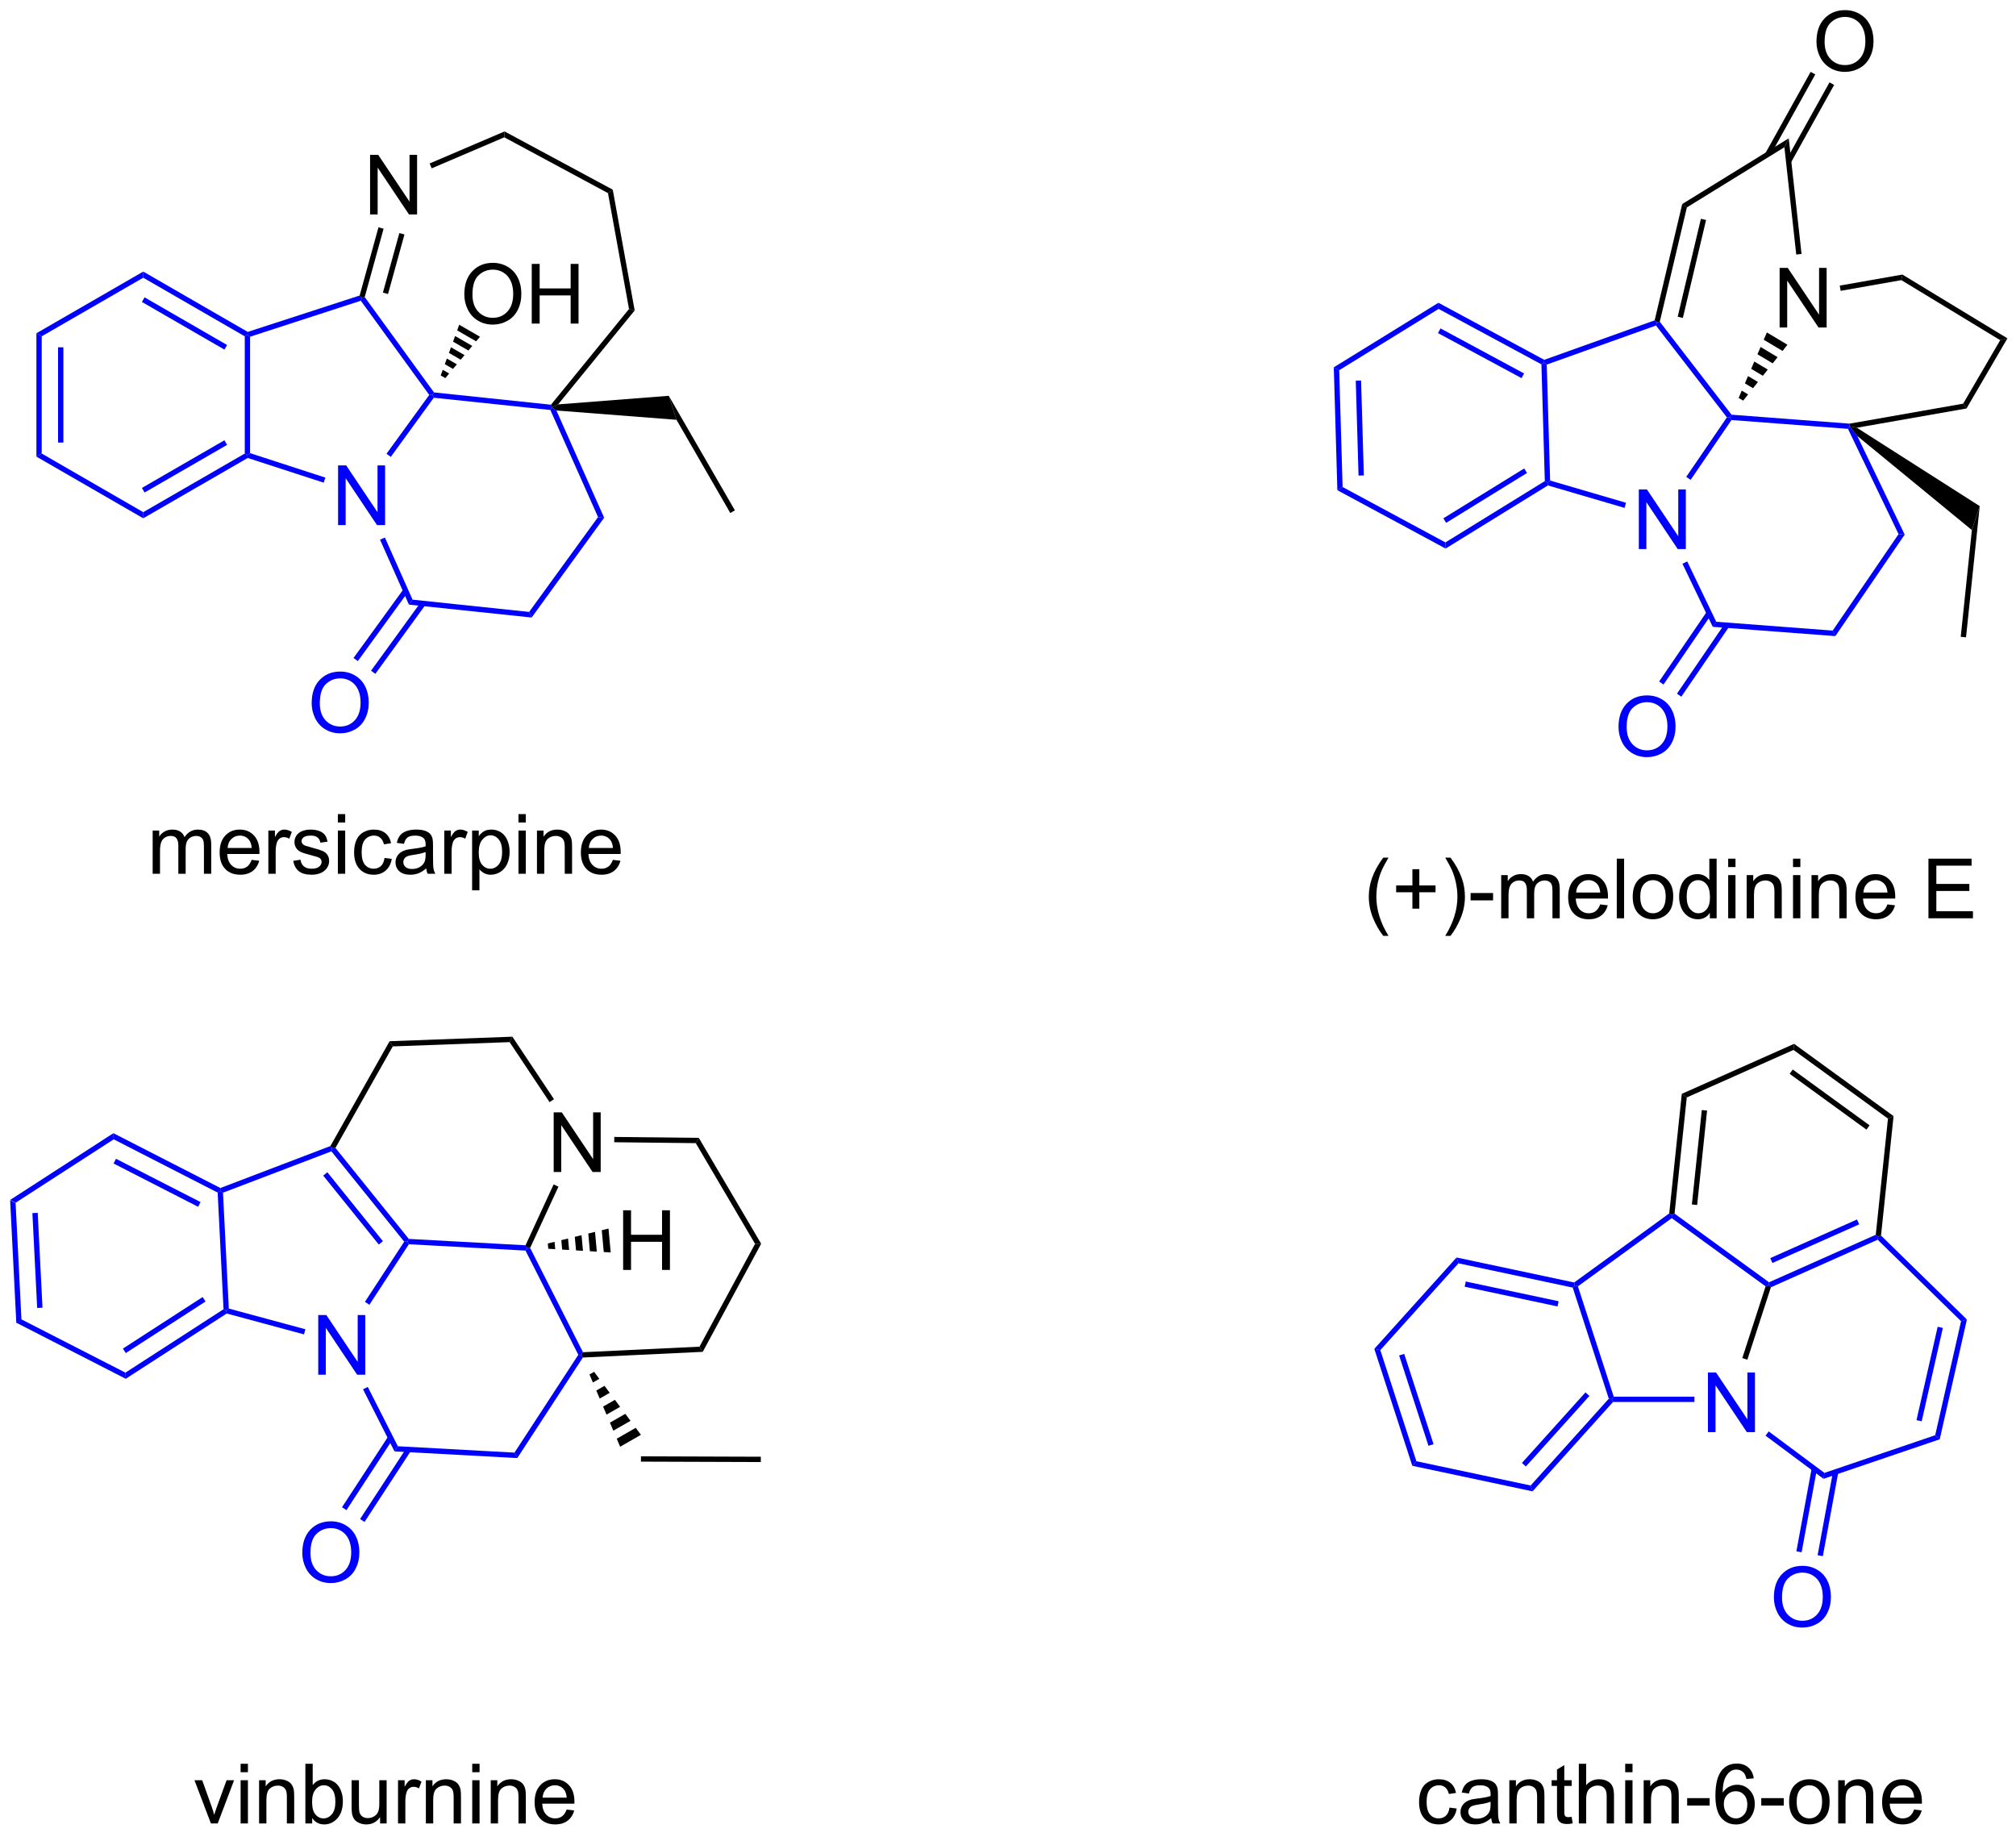 <?xml version="1.0" encoding="UTF-8"?>
<!DOCTYPE svg PUBLIC '-//W3C//DTD SVG 1.0//EN'
          'http://www.w3.org/TR/2001/REC-SVG-20010904/DTD/svg10.dtd'>
<svg stroke-dasharray="none" shape-rendering="auto" xmlns="http://www.w3.org/2000/svg" font-family="'Dialog'" text-rendering="auto" width="90" fill-opacity="1" color-interpolation="auto" color-rendering="auto" preserveAspectRatio="xMidYMid meet" font-size="12px" viewBox="0 0 90 82" fill="black" xmlns:xlink="http://www.w3.org/1999/xlink" stroke="black" image-rendering="auto" stroke-miterlimit="10" stroke-linecap="square" stroke-linejoin="miter" font-style="normal" stroke-width="1" height="82" stroke-dashoffset="0" font-weight="normal" stroke-opacity="1"
><!--Generated by the Batik Graphics2D SVG Generator--><defs id="genericDefs"
  /><g
  ><defs id="defs1"
    ><clipPath clipPathUnits="userSpaceOnUse" id="clipPath1"
      ><path d="M0.633 1.598 L199.867 1.598 L199.867 182.765 L0.633 182.765 L0.633 1.598 Z"
      /></clipPath
      ><clipPath clipPathUnits="userSpaceOnUse" id="clipPath2"
      ><path d="M1.702 0.555 L1.702 176.685 L195.397 176.685 L195.397 0.555 Z"
      /></clipPath
    ></defs
    ><g fill="blue" transform="scale(0.452,0.452) translate(-0.633,-1.598) matrix(1.029,0,0,1.029,-1.118,1.027)" stroke="blue"
    ><path d="M3.762 127.223 L3.268 127.543 L2.675 115.755 L3.199 116.023 ZM5.779 126.072 L5.321 116.967 L4.811 116.992 L5.269 126.097 Z" stroke="none" clip-path="url(#clipPath2)"
    /></g
    ><g fill="blue" transform="matrix(0.465,0,0,0.465,-0.791,-0.258)" stroke="blue"
    ><path d="M3.199 116.023 L2.675 115.755 L12.587 109.347 L12.617 109.936 Z" stroke="none" clip-path="url(#clipPath2)"
    /></g
    ><g fill="blue" transform="matrix(0.465,0,0,0.465,-0.791,-0.258)" stroke="blue"
    ><path d="M12.617 109.936 L12.587 109.347 L22.86 114.609 L22.845 114.888 L22.598 115.048 ZM12.606 112.257 L20.72 116.413 L20.953 115.959 L12.838 111.803 Z" stroke="none" clip-path="url(#clipPath2)"
    /></g
    ><g fill="blue" transform="matrix(0.465,0,0,0.465,-0.791,-0.258)" stroke="blue"
    ><path d="M22.598 115.048 L22.845 114.888 L23.109 115.06 L23.669 126.184 L23.423 126.382 L23.161 126.248 Z" stroke="none" clip-path="url(#clipPath2)"
    /></g
    ><g fill="blue" transform="matrix(0.465,0,0,0.465,-0.791,-0.258)" stroke="blue"
    ><path d="M23.161 126.248 L23.423 126.382 L23.467 126.658 L13.773 132.924 L13.743 132.335 ZM21.156 125.077 L13.5 130.026 L13.777 130.455 L21.433 125.506 Z" stroke="none" clip-path="url(#clipPath2)"
    /></g
    ><g fill="blue" transform="matrix(0.465,0,0,0.465,-0.791,-0.258)" stroke="blue"
    ><path d="M13.743 132.335 L13.773 132.924 L3.268 127.543 L3.762 127.223 Z" stroke="none" clip-path="url(#clipPath2)"
    /></g
    ><g fill="blue" transform="matrix(0.465,0,0,0.465,-0.791,-0.258)" stroke="blue"
    ><path d="M32.254 132.534 L32.254 126.807 L33.033 126.807 L36.041 131.302 L36.041 126.807 L36.767 126.807 L36.767 132.534 L35.989 132.534 L32.981 128.034 L32.981 132.534 L32.254 132.534 Z" stroke="none" clip-path="url(#clipPath2)"
    /></g
    ><g fill="blue" transform="matrix(0.465,0,0,0.465,-0.791,-0.258)" stroke="blue"
    ><path d="M23.109 115.06 L22.845 114.888 L22.86 114.609 L33.421 110.58 L33.598 110.786 L33.516 111.09 Z" stroke="none" clip-path="url(#clipPath2)"
    /></g
    ><g fill="blue" transform="matrix(0.465,0,0,0.465,-0.791,-0.258)" stroke="blue"
    ><path d="M33.516 111.09 L33.598 110.786 L33.906 110.761 L40.949 119.496 L40.822 119.745 L40.507 119.761 ZM32.732 113.418 L38.066 120.034 L38.463 119.713 L33.129 113.098 Z" stroke="none" clip-path="url(#clipPath2)"
    /></g
    ><g fill="blue" transform="matrix(0.465,0,0,0.465,-0.791,-0.258)" stroke="blue"
    ><path d="M40.507 119.761 L40.822 119.745 L40.955 120.008 L37.164 125.819 L36.737 125.54 Z" stroke="none" clip-path="url(#clipPath2)"
    /></g
    ><g fill="blue" transform="matrix(0.465,0,0,0.465,-0.791,-0.258)" stroke="blue"
    ><path d="M31.021 128.17 L30.888 128.663 L23.467 126.658 L23.423 126.382 L23.669 126.184 Z" stroke="none" clip-path="url(#clipPath2)"
    /></g
    ><g fill="blue" transform="matrix(0.465,0,0,0.465,-0.791,-0.258)" stroke="blue"
    ><path d="M40.955 120.008 L40.822 119.745 L40.949 119.496 L52.155 120.107 L52.314 120.371 L52.153 120.618 Z" stroke="none" clip-path="url(#clipPath2)"
    /></g
    ><g fill="blue" transform="matrix(0.465,0,0,0.465,-0.791,-0.258)" stroke="blue"
    ><path d="M52.153 120.618 L52.314 120.371 L52.597 120.366 L57.67 130.374 L57.517 130.637 L57.223 130.621 Z" stroke="none" clip-path="url(#clipPath2)"
    /></g
    ><g fill="blue" transform="matrix(0.465,0,0,0.465,-0.791,-0.258)" stroke="blue"
    ><path d="M57.223 130.621 L57.517 130.637 L57.659 130.885 L51.362 140.538 L51.095 140.013 Z" stroke="none" clip-path="url(#clipPath2)"
    /></g
    ><g fill="blue" transform="matrix(0.465,0,0,0.465,-0.791,-0.258)" stroke="blue"
    ><path d="M51.095 140.013 L51.362 140.538 L39.576 139.896 L39.898 139.402 Z" stroke="none" clip-path="url(#clipPath2)"
    /></g
    ><g fill="blue" transform="matrix(0.465,0,0,0.465,-0.791,-0.258)" stroke="blue"
    ><path d="M39.898 139.402 L39.576 139.896 L36.555 133.936 L37.01 133.706 Z" stroke="none" clip-path="url(#clipPath2)"
    /></g
    ><g transform="matrix(0.465,0,0,0.465,-0.791,-0.258)"
    ><path d="M54.858 113.073 L54.858 107.346 L55.637 107.346 L58.645 111.841 L58.645 107.346 L59.371 107.346 L59.371 113.073 L58.593 113.073 L55.585 108.573 L55.585 113.073 L54.858 113.073 Z" stroke="none" clip-path="url(#clipPath2)"
    /></g
    ><g transform="matrix(0.465,0,0,0.465,-0.791,-0.258)"
    ><path d="M33.906 110.761 L33.598 110.786 L33.421 110.58 L39.106 100.516 L39.41 101.015 Z" stroke="none" clip-path="url(#clipPath2)"
    /></g
    ><g transform="matrix(0.465,0,0,0.465,-0.791,-0.258)"
    ><path d="M39.41 101.015 L39.106 100.516 L50.892 100.083 L50.626 100.604 Z" stroke="none" clip-path="url(#clipPath2)"
    /></g
    ><g transform="matrix(0.465,0,0,0.465,-0.791,-0.258)"
    ><path d="M50.626 100.604 L50.892 100.083 L54.886 106.081 L54.462 106.364 Z" stroke="none" clip-path="url(#clipPath2)"
    /></g
    ><g transform="matrix(0.465,0,0,0.465,-0.791,-0.258)"
    ><path d="M54.852 114.266 L55.315 114.48 L52.597 120.366 L52.314 120.371 L52.155 120.107 Z" stroke="none" clip-path="url(#clipPath2)"
    /></g
    ><g transform="matrix(0.465,0,0,0.465,-0.791,-0.258)"
    ><path d="M60.671 110.216 L60.677 109.706 L68.792 109.795 L68.499 110.302 Z" stroke="none" clip-path="url(#clipPath2)"
    /></g
    ><g transform="matrix(0.465,0,0,0.465,-0.791,-0.258)"
    ><path d="M68.499 110.302 L68.792 109.795 L74.778 119.96 L74.192 119.971 Z" stroke="none" clip-path="url(#clipPath2)"
    /></g
    ><g transform="matrix(0.465,0,0,0.465,-0.791,-0.258)"
    ><path d="M74.192 119.971 L74.778 119.96 L69.168 130.338 L68.857 129.842 Z" stroke="none" clip-path="url(#clipPath2)"
    /></g
    ><g transform="matrix(0.465,0,0,0.465,-0.791,-0.258)"
    ><path d="M57.659 130.885 L57.517 130.637 L57.67 130.374 L68.857 129.842 L69.168 130.338 Z" stroke="none" clip-path="url(#clipPath2)"
    /></g
    ><g transform="matrix(0.465,0,0,0.465,-0.791,-0.258)"
    ><path d="M58.739 132.256 L59.238 132.929 L58.623 133.281 L58.296 132.51 ZM59.738 133.601 L60.237 134.273 L59.276 134.823 L58.95 134.052 ZM60.737 134.945 L61.237 135.617 L59.93 136.365 L59.603 135.594 ZM61.736 136.289 L62.236 136.961 L60.584 137.907 L60.257 137.136 ZM62.735 137.633 L63.235 138.305 L61.238 139.449 L60.911 138.678 Z" stroke="none" clip-path="url(#clipPath2)"
    /></g
    ><g transform="matrix(0.465,0,0,0.465,-0.791,-0.258)"
    ><path d="M63.236 140.879 L63.237 140.368 L74.746 140.408 L74.744 140.918 Z" stroke="none" clip-path="url(#clipPath2)"
    /></g
    ><g transform="matrix(0.465,0,0,0.465,-0.791,-0.258)"
    ><path d="M61.526 122.475 L61.526 116.748 L62.284 116.748 L62.284 119.1 L65.261 119.1 L65.261 116.748 L66.019 116.748 L66.019 122.475 L65.261 122.475 L65.261 119.774 L62.284 119.774 L62.284 122.475 L61.526 122.475 Z" stroke="none" clip-path="url(#clipPath2)"
    /></g
    ><g transform="matrix(0.465,0,0,0.465,-0.791,-0.258)"
    ><path d="M54.295 119.934 L54.942 119.775 L55.007 120.482 L54.341 120.443 ZM55.59 119.616 L56.237 119.457 L56.338 120.56 L55.672 120.521 ZM56.885 119.298 L57.532 119.139 L57.669 120.638 L57.003 120.599 ZM58.179 118.98 L58.827 118.821 L59 120.717 L58.334 120.677 ZM59.474 118.662 L60.122 118.503 L60.331 120.795 L59.666 120.756 Z" stroke="none" clip-path="url(#clipPath2)"
    /></g
    ><g transform="matrix(0.465,0,0,0.465,-0.791,-0.258)"
    ><path d="M21.949 175.614 L20.371 171.465 L21.113 171.465 L22.004 173.95 Q22.149 174.351 22.269 174.786 Q22.363 174.458 22.532 173.997 L23.454 171.465 L24.176 171.465 L22.605 175.614 L21.949 175.614 ZM24.801 170.695 L24.801 169.887 L25.504 169.887 L25.504 170.695 L24.801 170.695 ZM24.801 175.614 L24.801 171.465 L25.504 171.465 L25.504 175.614 L24.801 175.614 ZM26.575 175.614 L26.575 171.465 L27.208 171.465 L27.208 172.054 Q27.664 171.372 28.528 171.372 Q28.903 171.372 29.216 171.507 Q29.531 171.64 29.687 171.859 Q29.843 172.077 29.906 172.379 Q29.945 172.575 29.945 173.062 L29.945 175.614 L29.242 175.614 L29.242 173.09 Q29.242 172.661 29.159 172.447 Q29.078 172.234 28.87 172.109 Q28.661 171.981 28.38 171.981 Q27.93 171.981 27.604 172.267 Q27.278 172.551 27.278 173.348 L27.278 175.614 L26.575 175.614 ZM31.673 175.614 L31.019 175.614 L31.019 169.887 L31.722 169.887 L31.722 171.929 Q32.168 171.372 32.86 171.372 Q33.243 171.372 33.584 171.525 Q33.926 171.679 34.147 171.96 Q34.368 172.239 34.493 172.635 Q34.618 173.028 34.618 173.476 Q34.618 174.543 34.09 175.127 Q33.564 175.708 32.824 175.708 Q32.09 175.708 31.673 175.093 L31.673 175.614 ZM31.665 173.507 Q31.665 174.254 31.868 174.585 Q32.199 175.129 32.767 175.129 Q33.228 175.129 33.564 174.728 Q33.9 174.327 33.9 173.536 Q33.9 172.723 33.577 172.338 Q33.254 171.95 32.798 171.95 Q32.337 171.95 32.001 172.351 Q31.665 172.749 31.665 173.507 ZM38.193 175.614 L38.193 175.004 Q37.708 175.708 36.875 175.708 Q36.508 175.708 36.19 175.567 Q35.872 175.426 35.716 175.213 Q35.562 174.999 35.5 174.692 Q35.458 174.484 35.458 174.036 L35.458 171.465 L36.161 171.465 L36.161 173.765 Q36.161 174.317 36.203 174.507 Q36.271 174.786 36.484 174.945 Q36.7 175.101 37.015 175.101 Q37.333 175.101 37.609 174.939 Q37.888 174.778 38.002 174.499 Q38.117 174.218 38.117 173.687 L38.117 171.465 L38.82 171.465 L38.82 175.614 L38.193 175.614 ZM39.915 175.614 L39.915 171.465 L40.548 171.465 L40.548 172.093 Q40.79 171.653 40.993 171.512 Q41.199 171.372 41.446 171.372 Q41.801 171.372 42.168 171.598 L41.926 172.249 Q41.668 172.098 41.41 172.098 Q41.181 172.098 40.996 172.236 Q40.814 172.374 40.735 172.622 Q40.618 172.997 40.618 173.442 L40.618 175.614 L39.915 175.614 ZM42.587 175.614 L42.587 171.465 L43.22 171.465 L43.22 172.054 Q43.676 171.372 44.54 171.372 Q44.915 171.372 45.228 171.507 Q45.543 171.64 45.699 171.859 Q45.855 172.077 45.918 172.379 Q45.957 172.575 45.957 173.062 L45.957 175.614 L45.254 175.614 L45.254 173.09 Q45.254 172.661 45.17 172.447 Q45.09 172.234 44.881 172.109 Q44.673 171.981 44.392 171.981 Q43.941 171.981 43.616 172.267 Q43.29 172.551 43.29 173.348 L43.29 175.614 L42.587 175.614 ZM47.039 170.695 L47.039 169.887 L47.742 169.887 L47.742 170.695 L47.039 170.695 ZM47.039 175.614 L47.039 171.465 L47.742 171.465 L47.742 175.614 L47.039 175.614 ZM48.814 175.614 L48.814 171.465 L49.446 171.465 L49.446 172.054 Q49.902 171.372 50.767 171.372 Q51.142 171.372 51.454 171.507 Q51.769 171.64 51.926 171.859 Q52.082 172.077 52.144 172.379 Q52.183 172.575 52.183 173.062 L52.183 175.614 L51.48 175.614 L51.48 173.09 Q51.48 172.661 51.397 172.447 Q51.316 172.234 51.108 172.109 Q50.9 171.981 50.618 171.981 Q50.168 171.981 49.842 172.267 Q49.517 172.551 49.517 173.348 L49.517 175.614 L48.814 175.614 ZM56.101 174.278 L56.828 174.366 Q56.656 175.004 56.19 175.356 Q55.726 175.708 55.005 175.708 Q54.093 175.708 53.56 175.148 Q53.028 174.585 53.028 173.575 Q53.028 172.528 53.568 171.95 Q54.106 171.372 54.966 171.372 Q55.797 171.372 56.323 171.939 Q56.851 172.504 56.851 173.53 Q56.851 173.593 56.849 173.718 L53.755 173.718 Q53.794 174.403 54.14 174.767 Q54.489 175.129 55.008 175.129 Q55.396 175.129 55.669 174.926 Q55.943 174.723 56.101 174.278 ZM53.794 173.14 L56.109 173.14 Q56.062 172.616 55.843 172.356 Q55.508 171.95 54.974 171.95 Q54.489 171.95 54.159 172.275 Q53.828 172.598 53.794 173.14 Z" stroke="none" clip-path="url(#clipPath2)"
    /></g
    ><g fill="blue" transform="matrix(0.465,0,0,0.465,-0.791,-0.258)" stroke="blue"
    ><path d="M133.643 130.051 L134.219 130.173 L137.684 140.839 L137.29 141.277 ZM136.028 130.688 L138.845 139.359 L139.33 139.201 L136.513 130.531 Z" stroke="none" clip-path="url(#clipPath2)"
    /></g
    ><g fill="blue" transform="matrix(0.465,0,0,0.465,-0.791,-0.258)" stroke="blue"
    ><path d="M137.29 141.277 L137.684 140.839 L148.653 143.17 L148.835 143.731 Z" stroke="none" clip-path="url(#clipPath2)"
    /></g
    ><g fill="blue" transform="matrix(0.465,0,0,0.465,-0.791,-0.258)" stroke="blue"
    ><path d="M148.835 143.731 L148.653 143.17 L156.157 134.837 L156.445 134.898 L156.559 135.153 ZM148.195 141.346 L154.295 134.571 L153.916 134.23 L147.816 141.005 Z" stroke="none" clip-path="url(#clipPath2)"
    /></g
    ><g fill="blue" transform="matrix(0.465,0,0,0.465,-0.791,-0.258)" stroke="blue"
    ><path d="M156.631 134.643 L156.445 134.898 L156.157 134.837 L152.692 124.171 L152.889 123.953 L153.189 124.05 Z" stroke="none" clip-path="url(#clipPath2)"
    /></g
    ><g fill="blue" transform="matrix(0.465,0,0,0.465,-0.791,-0.258)" stroke="blue"
    ><path d="M152.831 123.679 L152.889 123.953 L152.692 124.171 L141.723 121.84 L141.541 121.279 ZM151.341 125.481 L142.424 123.585 L142.318 124.084 L151.235 125.98 Z" stroke="none" clip-path="url(#clipPath2)"
    /></g
    ><g fill="blue" transform="matrix(0.465,0,0,0.465,-0.791,-0.258)" stroke="blue"
    ><path d="M141.541 121.279 L141.723 121.84 L134.219 130.173 L133.643 130.051 Z" stroke="none" clip-path="url(#clipPath2)"
    /></g
    ><g fill="blue" transform="matrix(0.465,0,0,0.465,-0.791,-0.258)" stroke="blue"
    ><path d="M165.674 138.048 L165.674 132.321 L166.453 132.321 L169.461 136.816 L169.461 132.321 L170.188 132.321 L170.188 138.048 L169.409 138.048 L166.401 133.548 L166.401 138.048 L165.674 138.048 Z" stroke="none" clip-path="url(#clipPath2)"
    /></g
    ><g fill="blue" transform="matrix(0.465,0,0,0.465,-0.791,-0.258)" stroke="blue"
    ><path d="M156.559 135.153 L156.445 134.898 L156.631 134.643 L164.375 134.643 L164.375 135.153 Z" stroke="none" clip-path="url(#clipPath2)"
    /></g
    ><g transform="matrix(0.465,0,0,0.465,-0.791,-0.258)"
    ><path d="M169.458 131.092 L168.973 130.935 L171.21 124.05 L171.51 123.953 L171.718 124.139 Z" stroke="none" clip-path="url(#clipPath2)"
    /></g
    ><g fill="blue" transform="matrix(0.465,0,0,0.465,-0.791,-0.258)" stroke="blue"
    ><path d="M171.204 138.387 L171.508 137.977 L176.858 141.959 L176.769 142.528 Z" stroke="none" clip-path="url(#clipPath2)"
    /></g
    ><g fill="blue" transform="matrix(0.465,0,0,0.465,-0.791,-0.258)" stroke="blue"
    ><path d="M176.769 142.528 L176.858 141.959 L187.492 138.343 L187.927 138.734 Z" stroke="none" clip-path="url(#clipPath2)"
    /></g
    ><g fill="blue" transform="matrix(0.465,0,0,0.465,-0.791,-0.258)" stroke="blue"
    ><path d="M187.927 138.734 L187.492 138.343 L189.975 127.397 L190.536 127.232 ZM186.194 137.006 L188.227 128.043 L187.73 127.93 L185.697 136.894 Z" stroke="none" clip-path="url(#clipPath2)"
    /></g
    ><g fill="blue" transform="matrix(0.465,0,0,0.465,-0.791,-0.258)" stroke="blue"
    ><path d="M190.536 127.232 L189.975 127.397 L181.969 119.575 L182.024 119.272 L182.291 119.175 Z" stroke="none" clip-path="url(#clipPath2)"
    /></g
    ><g fill="blue" transform="matrix(0.465,0,0,0.465,-0.791,-0.258)" stroke="blue"
    ><path d="M181.786 119.098 L182.024 119.272 L181.969 119.575 L171.718 124.139 L171.51 123.953 L171.541 123.659 ZM179.985 117.632 L171.656 121.341 L171.864 121.807 L180.192 118.099 Z" stroke="none" clip-path="url(#clipPath2)"
    /></g
    ><g fill="blue" transform="matrix(0.465,0,0,0.465,-0.791,-0.258)" stroke="blue"
    ><path d="M172.005 153.922 Q172.005 152.495 172.77 151.691 Q173.536 150.883 174.747 150.883 Q175.538 150.883 176.174 151.263 Q176.812 151.641 177.145 152.318 Q177.481 152.995 177.481 153.855 Q177.481 154.727 177.13 155.415 Q176.778 156.102 176.132 156.456 Q175.489 156.81 174.742 156.81 Q173.934 156.81 173.296 156.42 Q172.661 156.026 172.333 155.352 Q172.005 154.675 172.005 153.922 ZM172.786 153.933 Q172.786 154.969 173.34 155.566 Q173.898 156.159 174.739 156.159 Q175.593 156.159 176.145 155.558 Q176.7 154.956 176.7 153.852 Q176.7 153.151 176.463 152.631 Q176.226 152.11 175.77 151.823 Q175.317 151.534 174.749 151.534 Q173.945 151.534 173.364 152.089 Q172.786 152.641 172.786 153.933 Z" stroke="none" clip-path="url(#clipPath2)"
    /></g
    ><g fill="blue" transform="matrix(0.465,0,0,0.465,-0.791,-0.258)" stroke="blue"
    ><path d="M175.636 141.508 L174.166 149.487 L174.668 149.579 L176.138 141.6 ZM177.686 141.815 L176.203 149.862 L176.705 149.955 L178.188 141.907 Z" stroke="none" clip-path="url(#clipPath2)"
    /></g
    ><g transform="matrix(0.465,0,0,0.465,-0.791,-0.258)"
    ><path d="M182.291 119.175 L182.024 119.272 L181.786 119.098 L182.958 107.946 L183.496 107.706 Z" stroke="none" clip-path="url(#clipPath2)"
    /></g
    ><g transform="matrix(0.465,0,0,0.465,-0.791,-0.258)"
    ><path d="M183.496 107.706 L182.958 107.946 L173.885 101.354 L173.947 100.768 ZM181.191 108.592 L173.816 103.234 L173.516 103.647 L180.892 109.005 Z" stroke="none" clip-path="url(#clipPath2)"
    /></g
    ><g transform="matrix(0.465,0,0,0.465,-0.791,-0.258)"
    ><path d="M173.947 100.768 L173.885 101.354 L163.641 105.915 L163.164 105.569 Z" stroke="none" clip-path="url(#clipPath2)"
    /></g
    ><g transform="matrix(0.465,0,0,0.465,-0.791,-0.258)"
    ><path d="M163.164 105.569 L163.641 105.915 L162.469 117.068 L162.199 117.188 L161.958 117.048 ZM165.084 107.122 L164.131 116.188 L164.638 116.242 L165.591 107.175 Z" stroke="none" clip-path="url(#clipPath2)"
    /></g
    ><g fill="blue" transform="matrix(0.465,0,0,0.465,-0.791,-0.258)" stroke="blue"
    ><path d="M162.199 117.503 L162.199 117.188 L162.469 117.068 L171.541 123.659 L171.51 123.953 L171.21 124.05 Z" stroke="none" clip-path="url(#clipPath2)"
    /></g
    ><g fill="blue" transform="matrix(0.465,0,0,0.465,-0.791,-0.258)" stroke="blue"
    ><path d="M153.189 124.05 L152.889 123.953 L152.831 123.679 L161.958 117.048 L162.199 117.188 L162.199 117.503 Z" stroke="none" clip-path="url(#clipPath2)"
    /></g
    ><g transform="matrix(0.465,0,0,0.465,-0.791,-0.258)"
    ><path d="M140.863 174.093 L141.555 174.184 Q141.441 174.898 140.975 175.304 Q140.508 175.708 139.829 175.708 Q138.977 175.708 138.459 175.15 Q137.941 174.593 137.941 173.554 Q137.941 172.882 138.162 172.379 Q138.386 171.874 138.842 171.624 Q139.297 171.372 139.831 171.372 Q140.508 171.372 140.938 171.713 Q141.368 172.054 141.488 172.684 L140.805 172.788 Q140.706 172.372 140.459 172.161 Q140.211 171.95 139.86 171.95 Q139.329 171.95 138.995 172.33 Q138.665 172.71 138.665 173.536 Q138.665 174.372 138.985 174.752 Q139.305 175.129 139.821 175.129 Q140.235 175.129 140.511 174.877 Q140.79 174.622 140.863 174.093 ZM144.863 175.101 Q144.472 175.434 144.11 175.572 Q143.75 175.708 143.336 175.708 Q142.651 175.708 142.284 175.374 Q141.917 175.038 141.917 174.52 Q141.917 174.215 142.055 173.963 Q142.196 173.71 142.42 173.559 Q142.644 173.405 142.925 173.327 Q143.133 173.273 143.55 173.223 Q144.401 173.122 144.805 172.981 Q144.808 172.835 144.808 172.796 Q144.808 172.366 144.61 172.192 Q144.339 171.952 143.808 171.952 Q143.313 171.952 143.076 172.127 Q142.839 172.301 142.727 172.741 L142.04 172.648 Q142.133 172.208 142.347 171.937 Q142.563 171.663 142.969 171.517 Q143.375 171.372 143.909 171.372 Q144.441 171.372 144.771 171.497 Q145.105 171.622 145.261 171.812 Q145.417 171.999 145.48 172.288 Q145.516 172.468 145.516 172.937 L145.516 173.874 Q145.516 174.856 145.56 175.116 Q145.605 175.374 145.738 175.614 L145.003 175.614 Q144.894 175.395 144.863 175.101 ZM144.805 173.53 Q144.422 173.687 143.657 173.796 Q143.222 173.859 143.042 173.937 Q142.863 174.015 142.763 174.166 Q142.667 174.317 142.667 174.499 Q142.667 174.78 142.881 174.968 Q143.094 175.155 143.503 175.155 Q143.909 175.155 144.225 174.978 Q144.542 174.801 144.691 174.491 Q144.805 174.254 144.805 173.788 L144.805 173.53 ZM146.606 175.614 L146.606 171.465 L147.239 171.465 L147.239 172.054 Q147.695 171.372 148.559 171.372 Q148.934 171.372 149.247 171.507 Q149.562 171.64 149.718 171.859 Q149.874 172.077 149.937 172.379 Q149.976 172.575 149.976 173.062 L149.976 175.614 L149.273 175.614 L149.273 173.09 Q149.273 172.661 149.189 172.447 Q149.109 172.234 148.9 172.109 Q148.692 171.981 148.411 171.981 Q147.96 171.981 147.635 172.267 Q147.309 172.551 147.309 173.348 L147.309 175.614 L146.606 175.614 ZM152.589 174.984 L152.691 175.606 Q152.394 175.668 152.159 175.668 Q151.776 175.668 151.566 175.549 Q151.355 175.426 151.269 175.228 Q151.183 175.03 151.183 174.398 L151.183 172.012 L150.667 172.012 L150.667 171.465 L151.183 171.465 L151.183 170.437 L151.883 170.015 L151.883 171.465 L152.589 171.465 L152.589 172.012 L151.883 172.012 L151.883 174.437 Q151.883 174.739 151.92 174.825 Q151.956 174.911 152.04 174.963 Q152.125 175.012 152.282 175.012 Q152.399 175.012 152.589 174.984 ZM153.278 175.614 L153.278 169.887 L153.981 169.887 L153.981 171.942 Q154.473 171.372 155.223 171.372 Q155.684 171.372 156.023 171.554 Q156.364 171.734 156.51 172.054 Q156.655 172.374 156.655 172.984 L156.655 175.614 L155.952 175.614 L155.952 172.984 Q155.952 172.458 155.723 172.218 Q155.497 171.976 155.077 171.976 Q154.765 171.976 154.489 172.14 Q154.215 172.301 154.098 172.58 Q153.981 172.856 153.981 173.343 L153.981 175.614 L153.278 175.614 ZM157.73 170.695 L157.73 169.887 L158.433 169.887 L158.433 170.695 L157.73 170.695 ZM157.73 175.614 L157.73 171.465 L158.433 171.465 L158.433 175.614 L157.73 175.614 ZM159.504 175.614 L159.504 171.465 L160.137 171.465 L160.137 172.054 Q160.593 171.372 161.458 171.372 Q161.833 171.372 162.145 171.507 Q162.46 171.64 162.616 171.859 Q162.773 172.077 162.835 172.379 Q162.874 172.575 162.874 173.062 L162.874 175.614 L162.171 175.614 L162.171 173.09 Q162.171 172.661 162.088 172.447 Q162.007 172.234 161.799 172.109 Q161.59 171.981 161.309 171.981 Q160.859 171.981 160.533 172.267 Q160.208 172.551 160.208 173.348 L160.208 175.614 L159.504 175.614 ZM163.68 173.895 L163.68 173.187 L165.839 173.187 L165.839 173.895 L163.68 173.895 ZM170.071 171.288 L169.37 171.343 Q169.276 170.929 169.105 170.741 Q168.821 170.442 168.401 170.442 Q168.066 170.442 167.813 170.629 Q167.48 170.872 167.287 171.338 Q167.097 171.801 167.089 172.661 Q167.344 172.273 167.711 172.085 Q168.079 171.898 168.48 171.898 Q169.183 171.898 169.678 172.416 Q170.172 172.934 170.172 173.754 Q170.172 174.293 169.938 174.757 Q169.706 175.218 169.3 175.465 Q168.894 175.713 168.378 175.713 Q167.5 175.713 166.946 175.067 Q166.391 174.418 166.391 172.934 Q166.391 171.273 167.003 170.52 Q167.54 169.864 168.446 169.864 Q169.12 169.864 169.553 170.244 Q169.985 170.622 170.071 171.288 ZM167.198 173.757 Q167.198 174.122 167.352 174.455 Q167.508 174.786 167.784 174.96 Q168.063 175.132 168.368 175.132 Q168.813 175.132 169.133 174.773 Q169.454 174.413 169.454 173.796 Q169.454 173.202 169.136 172.861 Q168.821 172.52 168.339 172.52 Q167.863 172.52 167.529 172.861 Q167.198 173.202 167.198 173.757 ZM170.793 173.895 L170.793 173.187 L172.952 173.187 L172.952 173.895 L170.793 173.895 ZM173.468 173.538 Q173.468 172.387 174.109 171.833 Q174.645 171.372 175.413 171.372 Q176.27 171.372 176.812 171.931 Q177.356 172.491 177.356 173.481 Q177.356 174.28 177.114 174.741 Q176.874 175.2 176.416 175.455 Q175.958 175.708 175.413 175.708 Q174.543 175.708 174.004 175.15 Q173.468 174.59 173.468 173.538 ZM174.192 173.538 Q174.192 174.335 174.538 174.734 Q174.887 175.129 175.413 175.129 Q175.937 175.129 176.283 174.731 Q176.632 174.333 176.632 173.515 Q176.632 172.747 176.283 172.351 Q175.934 171.952 175.413 171.952 Q174.887 171.952 174.538 172.348 Q174.192 172.741 174.192 173.538 ZM178.18 175.614 L178.18 171.465 L178.813 171.465 L178.813 172.054 Q179.269 171.372 180.133 171.372 Q180.508 171.372 180.821 171.507 Q181.136 171.64 181.292 171.859 Q181.448 172.077 181.511 172.379 Q181.55 172.575 181.55 173.062 L181.55 175.614 L180.847 175.614 L180.847 173.09 Q180.847 172.661 180.763 172.447 Q180.683 172.234 180.475 172.109 Q180.266 171.981 179.985 171.981 Q179.534 171.981 179.209 172.267 Q178.883 172.551 178.883 173.348 L178.883 175.614 L178.18 175.614 ZM185.468 174.278 L186.195 174.366 Q186.023 175.004 185.556 175.356 Q185.093 175.708 184.372 175.708 Q183.46 175.708 182.926 175.148 Q182.395 174.585 182.395 173.575 Q182.395 172.528 182.934 171.95 Q183.473 171.372 184.333 171.372 Q185.163 171.372 185.689 171.939 Q186.218 172.504 186.218 173.53 Q186.218 173.593 186.215 173.718 L183.122 173.718 Q183.161 174.403 183.507 174.767 Q183.856 175.129 184.374 175.129 Q184.762 175.129 185.036 174.926 Q185.309 174.723 185.468 174.278 ZM183.161 173.14 L185.476 173.14 Q185.429 172.616 185.21 172.356 Q184.874 171.95 184.34 171.95 Q183.856 171.95 183.525 172.275 Q183.195 172.598 183.161 173.14 Z" stroke="none" clip-path="url(#clipPath2)"
    /></g
    ><g fill="blue" transform="matrix(0.465,0,0,0.465,-0.791,-0.258)" stroke="blue"
    ><path d="M5.197 32.548 L5.707 32.843 L5.707 44.097 L5.197 44.392 ZM7.275 33.896 L7.275 43.044 L7.786 43.044 L7.786 33.896 Z" stroke="none" clip-path="url(#clipPath2)"
    /></g
    ><g fill="blue" transform="matrix(0.465,0,0,0.465,-0.791,-0.258)" stroke="blue"
    ><path d="M5.197 44.392 L5.707 44.097 L15.453 49.724 L15.453 50.313 Z" stroke="none" clip-path="url(#clipPath2)"
    /></g
    ><g fill="blue" transform="matrix(0.465,0,0,0.465,-0.791,-0.258)" stroke="blue"
    ><path d="M15.453 50.313 L15.453 49.724 L25.2 44.097 L25.455 44.244 L25.484 44.522 ZM15.581 47.839 L23.503 43.265 L23.248 42.823 L15.326 47.398 Z" stroke="none" clip-path="url(#clipPath2)"
    /></g
    ><g fill="blue" transform="matrix(0.465,0,0,0.465,-0.791,-0.258)" stroke="blue"
    ><path d="M25.71 44.059 L25.455 44.244 L25.2 44.097 L25.2 32.843 L25.455 32.696 L25.71 32.881 Z" stroke="none" clip-path="url(#clipPath2)"
    /></g
    ><g fill="blue" transform="matrix(0.465,0,0,0.465,-0.791,-0.258)" stroke="blue"
    ><path d="M25.484 32.418 L25.455 32.696 L25.2 32.843 L15.453 27.216 L15.453 26.627 ZM23.503 33.675 L15.581 29.101 L15.326 29.543 L23.248 34.117 Z" stroke="none" clip-path="url(#clipPath2)"
    /></g
    ><g fill="blue" transform="matrix(0.465,0,0,0.465,-0.791,-0.258)" stroke="blue"
    ><path d="M15.453 26.627 L15.453 27.216 L5.707 32.843 L5.197 32.548 Z" stroke="none" clip-path="url(#clipPath2)"
    /></g
    ><g fill="blue" transform="matrix(0.465,0,0,0.465,-0.791,-0.258)" stroke="blue"
    ><path d="M34.159 50.963 L34.159 45.237 L34.938 45.237 L37.945 49.731 L37.945 45.237 L38.672 45.237 L38.672 50.963 L37.893 50.963 L34.886 46.463 L34.886 50.963 L34.159 50.963 Z" stroke="none" clip-path="url(#clipPath2)"
    /></g
    ><g fill="blue" transform="matrix(0.465,0,0,0.465,-0.791,-0.258)" stroke="blue"
    ><path d="M25.484 44.522 L25.455 44.244 L25.71 44.059 L32.938 46.408 L32.78 46.893 Z" stroke="none" clip-path="url(#clipPath2)"
    /></g
    ><g fill="blue" transform="matrix(0.465,0,0,0.465,-0.791,-0.258)" stroke="blue"
    ><path d="M39.22 44.418 L38.807 44.118 L42.911 38.47 L43.227 38.47 L43.346 38.739 Z" stroke="none" clip-path="url(#clipPath2)"
    /></g
    ><g fill="blue" transform="matrix(0.465,0,0,0.465,-0.791,-0.258)" stroke="blue"
    ><path d="M43.366 38.228 L43.227 38.47 L42.911 38.47 L36.341 29.427 L36.438 29.127 L36.717 29.076 Z" stroke="none" clip-path="url(#clipPath2)"
    /></g
    ><g fill="blue" transform="matrix(0.465,0,0,0.465,-0.791,-0.258)" stroke="blue"
    ><path d="M36.229 28.927 L36.438 29.127 L36.341 29.427 L25.71 32.881 L25.455 32.696 L25.484 32.418 Z" stroke="none" clip-path="url(#clipPath2)"
    /></g
    ><g fill="blue" transform="matrix(0.465,0,0,0.465,-0.791,-0.258)" stroke="blue"
    ><path d="M38.187 52.367 L38.653 52.159 L41.309 58.125 L40.962 58.602 Z" stroke="none" clip-path="url(#clipPath2)"
    /></g
    ><g fill="blue" transform="matrix(0.465,0,0,0.465,-0.791,-0.258)" stroke="blue"
    ><path d="M40.962 58.602 L41.309 58.125 L52.501 59.302 L52.741 59.84 Z" stroke="none" clip-path="url(#clipPath2)"
    /></g
    ><g fill="blue" transform="matrix(0.465,0,0,0.465,-0.791,-0.258)" stroke="blue"
    ><path d="M52.741 59.84 L52.501 59.302 L59.116 50.197 L59.702 50.258 Z" stroke="none" clip-path="url(#clipPath2)"
    /></g
    ><g fill="blue" transform="matrix(0.465,0,0,0.465,-0.791,-0.258)" stroke="blue"
    ><path d="M59.702 50.258 L59.116 50.197 L54.539 39.916 L54.712 39.677 L55.119 39.964 Z" stroke="none" clip-path="url(#clipPath2)"
    /></g
    ><g fill="blue" transform="matrix(0.465,0,0,0.465,-0.791,-0.258)" stroke="blue"
    ><path d="M54.601 39.409 L54.712 39.677 L54.539 39.916 L43.346 38.739 L43.227 38.47 L43.366 38.228 Z" stroke="none" clip-path="url(#clipPath2)"
    /></g
    ><g transform="matrix(0.465,0,0,0.465,-0.791,-0.258)"
    ><path d="M37.231 21.144 L37.231 15.418 L38.01 15.418 L41.018 19.913 L41.018 15.418 L41.744 15.418 L41.744 21.144 L40.966 21.144 L37.958 16.644 L37.958 21.144 L37.231 21.144 Z" stroke="none" clip-path="url(#clipPath2)"
    /></g
    ><g transform="matrix(0.465,0,0,0.465,-0.791,-0.258)"
    ><path d="M55.285 39.378 L54.712 39.677 L54.601 39.409 L62.09 30.221 L62.634 30.361 Z" stroke="none" clip-path="url(#clipPath2)"
    /></g
    ><g transform="matrix(0.465,0,0,0.465,-0.791,-0.258)"
    ><path d="M62.634 30.361 L62.09 30.221 L60.071 19.094 L60.529 18.762 Z" stroke="none" clip-path="url(#clipPath2)"
    /></g
    ><g transform="matrix(0.465,0,0,0.465,-0.791,-0.258)"
    ><path d="M60.529 18.762 L60.071 19.094 L50.117 13.738 L50.143 13.172 Z" stroke="none" clip-path="url(#clipPath2)"
    /></g
    ><g transform="matrix(0.465,0,0,0.465,-0.791,-0.258)"
    ><path d="M50.143 13.172 L50.117 13.738 L43.147 16.717 L42.947 16.248 Z" stroke="none" clip-path="url(#clipPath2)"
    /></g
    ><g transform="matrix(0.465,0,0,0.465,-0.791,-0.258)"
    ><path d="M38.037 22.377 L38.529 22.512 L36.717 29.076 L36.438 29.127 L36.229 28.927 ZM40.041 22.93 L38.462 28.647 L38.954 28.783 L40.532 23.065 Z" stroke="none" clip-path="url(#clipPath2)"
    /></g
    ><g fill="blue" transform="matrix(0.465,0,0,0.465,-0.791,-0.258)" stroke="blue"
    ><path d="M31.624 68.067 Q31.624 66.64 32.39 65.836 Q33.155 65.028 34.366 65.028 Q35.158 65.028 35.793 65.409 Q36.431 65.786 36.765 66.463 Q37.101 67.14 37.101 68 Q37.101 68.872 36.749 69.56 Q36.398 70.247 35.752 70.601 Q35.108 70.956 34.361 70.956 Q33.554 70.956 32.916 70.565 Q32.28 70.172 31.952 69.497 Q31.624 68.82 31.624 68.067 ZM32.405 68.078 Q32.405 69.114 32.96 69.711 Q33.517 70.305 34.358 70.305 Q35.213 70.305 35.765 69.703 Q36.319 69.101 36.319 67.997 Q36.319 67.297 36.083 66.776 Q35.846 66.255 35.39 65.969 Q34.937 65.68 34.369 65.68 Q33.564 65.68 32.983 66.234 Q32.405 66.786 32.405 68.078 Z" stroke="none" clip-path="url(#clipPath2)"
    /></g
    ><g fill="blue" transform="matrix(0.465,0,0,0.465,-0.791,-0.258)" stroke="blue"
    ><path d="M40.441 57.117 L35.641 63.724 L36.054 64.024 L40.854 57.417 ZM42.123 58.339 L37.323 64.946 L37.736 65.246 L42.536 58.639 Z" stroke="none" clip-path="url(#clipPath2)"
    /></g
    ><g transform="matrix(0.465,0,0,0.465,-0.791,-0.258)"
    ><path d="M55.119 39.964 L54.712 39.677 L55.285 39.378 L65.907 38.554 L66.648 40.858 Z" stroke="none" clip-path="url(#clipPath2)"
    /></g
    ><g transform="matrix(0.465,0,0,0.465,-0.791,-0.258)"
    ><path d="M66.648 40.858 L65.907 38.554 L72.256 49.551 L71.814 49.806 Z" stroke="none" clip-path="url(#clipPath2)"
    /></g
    ><g transform="matrix(0.465,0,0,0.465,-0.791,-0.258)"
    ><path d="M46.278 28.829 Q46.278 27.402 47.043 26.598 Q47.809 25.79 49.02 25.79 Q49.811 25.79 50.447 26.171 Q51.085 26.548 51.418 27.225 Q51.754 27.902 51.754 28.762 Q51.754 29.634 51.403 30.322 Q51.051 31.009 50.405 31.363 Q49.762 31.718 49.014 31.718 Q48.207 31.718 47.569 31.327 Q46.934 30.934 46.606 30.259 Q46.278 29.582 46.278 28.829 ZM47.059 28.84 Q47.059 29.876 47.614 30.473 Q48.171 31.066 49.012 31.066 Q49.866 31.066 50.418 30.465 Q50.973 29.863 50.973 28.759 Q50.973 28.059 50.736 27.538 Q50.499 27.017 50.043 26.73 Q49.59 26.441 49.022 26.441 Q48.218 26.441 47.637 26.996 Q47.059 27.548 47.059 28.84 ZM52.753 31.619 L52.753 25.892 L53.511 25.892 L53.511 28.244 L56.487 28.244 L56.487 25.892 L57.245 25.892 L57.245 31.619 L56.487 31.619 L56.487 28.918 L53.511 28.918 L53.511 31.619 L52.753 31.619 Z" stroke="none" clip-path="url(#clipPath2)"
    /></g
    ><g transform="matrix(0.465,0,0,0.465,-0.791,-0.258)"
    ><path d="M44.012 36.599 L44.209 36.059 L44.823 36.413 L44.454 36.855 ZM44.407 35.518 L44.604 34.977 L45.563 35.531 L45.193 35.972 ZM44.801 34.436 L44.999 33.895 L46.302 34.648 L45.933 35.089 ZM45.196 33.354 L45.393 32.813 L47.042 33.765 L46.672 34.207 ZM45.591 32.273 L45.788 31.732 L47.781 32.883 L47.412 33.324 Z" stroke="none" clip-path="url(#clipPath2)"
    /></g
    ><g fill="blue" transform="matrix(0.465,0,0,0.465,-0.791,-0.258)" stroke="blue"
    ><path d="M129.753 35.819 L130.272 36.098 L130.598 47.308 L130.097 47.617 ZM131.863 37.101 L132.129 46.214 L132.638 46.199 L132.373 37.086 Z" stroke="none" clip-path="url(#clipPath2)"
    /></g
    ><g fill="blue" transform="matrix(0.465,0,0,0.465,-0.791,-0.258)" stroke="blue"
    ><path d="M130.097 47.617 L130.598 47.308 L140.469 52.629 L140.487 53.218 Z" stroke="none" clip-path="url(#clipPath2)"
    /></g
    ><g fill="blue" transform="matrix(0.465,0,0,0.465,-0.791,-0.258)" stroke="blue"
    ><path d="M140.487 53.218 L140.469 52.629 L150.013 46.742 L150.273 46.882 L150.31 47.158 ZM140.542 50.75 L148.301 45.964 L148.033 45.529 L140.274 50.316 Z" stroke="none" clip-path="url(#clipPath2)"
    /></g
    ><g fill="blue" transform="matrix(0.465,0,0,0.465,-0.791,-0.258)" stroke="blue"
    ><path d="M150.522 46.689 L150.273 46.882 L150.013 46.742 L149.687 35.532 L149.937 35.378 L150.198 35.556 Z" stroke="none" clip-path="url(#clipPath2)"
    /></g
    ><g fill="blue" transform="matrix(0.465,0,0,0.465,-0.791,-0.258)" stroke="blue"
    ><path d="M149.958 35.099 L149.937 35.378 L149.687 35.532 L139.816 30.211 L139.799 29.622 ZM148.023 36.409 L139.998 32.083 L139.756 32.532 L147.78 36.858 Z" stroke="none" clip-path="url(#clipPath2)"
    /></g
    ><g fill="blue" transform="matrix(0.465,0,0,0.465,-0.791,-0.258)" stroke="blue"
    ><path d="M139.799 29.622 L139.816 30.211 L130.272 36.098 L129.753 35.819 Z" stroke="none" clip-path="url(#clipPath2)"
    /></g
    ><g fill="blue" transform="matrix(0.465,0,0,0.465,-0.791,-0.258)" stroke="blue"
    ><path d="M159.038 53.267 L159.038 47.541 L159.816 47.541 L162.824 52.036 L162.824 47.541 L163.551 47.541 L163.551 53.267 L162.772 53.267 L159.764 48.767 L159.764 53.267 L159.038 53.267 Z" stroke="none" clip-path="url(#clipPath2)"
    /></g
    ><g fill="blue" transform="matrix(0.465,0,0,0.465,-0.791,-0.258)" stroke="blue"
    ><path d="M150.31 47.158 L150.273 46.882 L150.522 46.689 L157.81 48.824 L157.666 49.314 Z" stroke="none" clip-path="url(#clipPath2)"
    /></g
    ><g fill="blue" transform="matrix(0.465,0,0,0.465,-0.791,-0.258)" stroke="blue"
    ><path d="M164.012 46.624 L163.59 46.337 L167.492 40.623 L167.808 40.614 L167.935 40.879 Z" stroke="none" clip-path="url(#clipPath2)"
    /></g
    ><g fill="blue" transform="matrix(0.465,0,0,0.465,-0.791,-0.258)" stroke="blue"
    ><path d="M167.94 40.368 L167.808 40.614 L167.492 40.623 L160.686 31.807 L160.775 31.504 L161.051 31.444 Z" stroke="none" clip-path="url(#clipPath2)"
    /></g
    ><g fill="blue" transform="matrix(0.465,0,0,0.465,-0.791,-0.258)" stroke="blue"
    ><path d="M160.558 31.31 L160.775 31.504 L160.686 31.807 L150.198 35.556 L149.937 35.378 L149.958 35.099 Z" stroke="none" clip-path="url(#clipPath2)"
    /></g
    ><g fill="blue" transform="matrix(0.465,0,0,0.465,-0.791,-0.258)" stroke="blue"
    ><path d="M163.226 54.678 L163.686 54.457 L166.469 60.247 L166.136 60.734 Z" stroke="none" clip-path="url(#clipPath2)"
    /></g
    ><g fill="blue" transform="matrix(0.465,0,0,0.465,-0.791,-0.258)" stroke="blue"
    ><path d="M166.136 60.734 L166.469 60.247 L177.651 61.094 L177.906 61.625 Z" stroke="none" clip-path="url(#clipPath2)"
    /></g
    ><g fill="blue" transform="matrix(0.465,0,0,0.465,-0.791,-0.258)" stroke="blue"
    ><path d="M177.906 61.625 L177.651 61.094 L183.975 51.833 L184.562 51.878 Z" stroke="none" clip-path="url(#clipPath2)"
    /></g
    ><g fill="blue" transform="matrix(0.465,0,0,0.465,-0.791,-0.258)" stroke="blue"
    ><path d="M184.562 51.878 L183.975 51.833 L179.117 41.726 L179.283 41.483 L180.013 42.411 Z" stroke="none" clip-path="url(#clipPath2)"
    /></g
    ><g fill="blue" transform="matrix(0.465,0,0,0.465,-0.791,-0.258)" stroke="blue"
    ><path d="M179.271 41.226 L179.283 41.483 L179.117 41.726 L167.935 40.879 L167.808 40.614 L167.94 40.368 Z" stroke="none" clip-path="url(#clipPath2)"
    /></g
    ><g fill="blue" transform="matrix(0.465,0,0,0.465,-0.791,-0.258)" stroke="blue"
    ><path d="M157.089 70.355 Q157.089 68.928 157.854 68.123 Q158.62 67.316 159.831 67.316 Q160.623 67.316 161.258 67.696 Q161.896 68.074 162.229 68.751 Q162.565 69.428 162.565 70.287 Q162.565 71.16 162.214 71.847 Q161.862 72.535 161.216 72.889 Q160.573 73.243 159.826 73.243 Q159.018 73.243 158.38 72.852 Q157.745 72.459 157.417 71.785 Q157.089 71.108 157.089 70.355 ZM157.87 70.365 Q157.87 71.402 158.425 71.998 Q158.982 72.592 159.823 72.592 Q160.677 72.592 161.229 71.99 Q161.784 71.389 161.784 70.285 Q161.784 69.584 161.547 69.063 Q161.31 68.543 160.854 68.256 Q160.401 67.967 159.833 67.967 Q159.029 67.967 158.448 68.522 Q157.87 69.074 157.87 70.365 Z" stroke="none" clip-path="url(#clipPath2)"
    /></g
    ><g fill="blue" transform="matrix(0.465,0,0,0.465,-0.791,-0.258)" stroke="blue"
    ><path d="M165.574 59.268 L160.987 65.984 L161.409 66.272 L165.995 59.556 ZM167.284 60.437 L162.698 67.152 L163.119 67.44 L167.706 60.724 Z" stroke="none" clip-path="url(#clipPath2)"
    /></g
    ><g transform="matrix(0.465,0,0,0.465,-0.791,-0.258)"
    ><path d="M172.556 31.998 L172.556 26.272 L173.335 26.272 L176.343 30.767 L176.343 26.272 L177.069 26.272 L177.069 31.998 L176.291 31.998 L173.283 27.498 L173.283 31.998 L172.556 31.998 Z" stroke="none" clip-path="url(#clipPath2)"
    /></g
    ><g transform="matrix(0.465,0,0,0.465,-0.791,-0.258)"
    ><path d="M168.621 38.755 L168.922 38.057 L169.531 38.42 L169.059 39.017 ZM169.223 37.359 L169.524 36.66 L170.475 37.228 L170.003 37.824 ZM169.825 35.962 L170.126 35.264 L171.419 36.036 L170.947 36.632 ZM170.428 34.566 L170.729 33.867 L172.363 34.844 L171.891 35.44 ZM171.03 33.169 L171.331 32.471 L173.307 33.651 L172.835 34.248 Z" stroke="none" clip-path="url(#clipPath2)"
    /></g
    ><g transform="matrix(0.465,0,0,0.465,-0.791,-0.258)"
    ><path d="M161.051 31.444 L160.775 31.504 L160.558 31.31 L163.204 20.144 L163.652 20.467 ZM163.266 31.079 L165.494 21.677 L164.998 21.559 L162.77 30.961 Z" stroke="none" clip-path="url(#clipPath2)"
    /></g
    ><g transform="matrix(0.465,0,0,0.465,-0.791,-0.258)"
    ><path d="M163.652 20.467 L163.204 20.144 L173.432 13.834 L173.014 14.692 Z" stroke="none" clip-path="url(#clipPath2)"
    /></g
    ><g transform="matrix(0.465,0,0,0.465,-0.791,-0.258)"
    ><path d="M173.014 14.692 L173.432 13.834 L174.66 24.936 L174.152 24.992 Z" stroke="none" clip-path="url(#clipPath2)"
    /></g
    ><g transform="matrix(0.465,0,0,0.465,-0.791,-0.258)"
    ><path d="M176.094 4.566 Q176.094 3.139 176.859 2.335 Q177.625 1.528 178.836 1.528 Q179.628 1.528 180.263 1.908 Q180.901 2.285 181.234 2.962 Q181.571 3.639 181.571 4.499 Q181.571 5.371 181.219 6.059 Q180.867 6.746 180.221 7.1 Q179.578 7.455 178.831 7.455 Q178.024 7.455 177.386 7.064 Q176.75 6.671 176.422 5.996 Q176.094 5.319 176.094 4.566 ZM176.875 4.577 Q176.875 5.613 177.43 6.21 Q177.987 6.803 178.828 6.803 Q179.683 6.803 180.234 6.202 Q180.789 5.6 180.789 4.496 Q180.789 3.796 180.552 3.275 Q180.315 2.754 179.859 2.468 Q179.406 2.179 178.839 2.179 Q178.034 2.179 177.453 2.733 Q176.875 3.285 176.875 4.577 Z" stroke="none" clip-path="url(#clipPath2)"
    /></g
    ><g transform="matrix(0.465,0,0,0.465,-0.791,-0.258)"
    ><path d="M173.642 16.165 L177.79 8.709 L177.344 8.461 L173.196 15.917 ZM171.642 15.5 L175.979 7.702 L175.533 7.454 L171.196 15.252 Z" stroke="none" clip-path="url(#clipPath2)"
    /></g
    ><g transform="matrix(0.465,0,0,0.465,-0.791,-0.258)"
    ><path d="M178.416 28.477 L178.327 27.974 L184.344 26.914 L184.244 27.45 Z" stroke="none" clip-path="url(#clipPath2)"
    /></g
    ><g transform="matrix(0.465,0,0,0.465,-0.791,-0.258)"
    ><path d="M184.244 27.45 L184.344 26.914 L194.425 33.037 L193.732 33.213 Z" stroke="none" clip-path="url(#clipPath2)"
    /></g
    ><g transform="matrix(0.465,0,0,0.465,-0.791,-0.258)"
    ><path d="M193.732 33.213 L194.425 33.037 L190.498 39.77 L190.176 39.308 Z" stroke="none" clip-path="url(#clipPath2)"
    /></g
    ><g transform="matrix(0.465,0,0,0.465,-0.791,-0.258)"
    ><path d="M190.176 39.308 L190.498 39.77 L179.973 41.62 L179.283 41.483 L179.271 41.226 Z" stroke="none" clip-path="url(#clipPath2)"
    /></g
    ><g transform="matrix(0.465,0,0,0.465,-0.791,-0.258)"
    ><path d="M180.013 42.411 L179.283 41.483 L179.973 41.62 L191.767 49.145 L191.013 51.444 Z" stroke="none" clip-path="url(#clipPath2)"
    /></g
    ><g transform="matrix(0.465,0,0,0.465,-0.791,-0.258)"
    ><path d="M191.013 51.444 L191.767 49.145 L190.451 61.742 L189.943 61.689 Z" stroke="none" clip-path="url(#clipPath2)"
    /></g
    ><g transform="matrix(0.465,0,0,0.465,-0.791,-0.258)"
    ><path d="M16.358 84.44 L16.358 80.291 L16.986 80.291 L16.986 80.872 Q17.181 80.567 17.504 80.382 Q17.83 80.198 18.244 80.198 Q18.705 80.198 18.999 80.39 Q19.296 80.58 19.416 80.924 Q19.908 80.198 20.697 80.198 Q21.314 80.198 21.645 80.539 Q21.978 80.88 21.978 81.591 L21.978 84.44 L21.28 84.44 L21.28 81.825 Q21.28 81.403 21.21 81.218 Q21.142 81.033 20.963 80.921 Q20.783 80.807 20.541 80.807 Q20.103 80.807 19.814 81.099 Q19.525 81.388 19.525 82.028 L19.525 84.44 L18.822 84.44 L18.822 81.744 Q18.822 81.276 18.65 81.041 Q18.478 80.807 18.088 80.807 Q17.791 80.807 17.538 80.963 Q17.288 81.119 17.174 81.421 Q17.062 81.721 17.062 82.286 L17.062 84.44 L16.358 84.44 ZM25.861 83.104 L26.588 83.192 Q26.416 83.83 25.95 84.182 Q25.486 84.533 24.765 84.533 Q23.853 84.533 23.319 83.974 Q22.788 83.411 22.788 82.401 Q22.788 81.354 23.327 80.776 Q23.866 80.198 24.726 80.198 Q25.556 80.198 26.082 80.765 Q26.611 81.33 26.611 82.356 Q26.611 82.419 26.608 82.544 L23.515 82.544 Q23.554 83.229 23.9 83.593 Q24.249 83.955 24.767 83.955 Q25.155 83.955 25.429 83.752 Q25.702 83.549 25.861 83.104 ZM23.554 81.966 L25.869 81.966 Q25.822 81.442 25.603 81.182 Q25.267 80.776 24.733 80.776 Q24.249 80.776 23.918 81.101 Q23.588 81.424 23.554 81.966 ZM27.464 84.44 L27.464 80.291 L28.097 80.291 L28.097 80.919 Q28.339 80.479 28.542 80.338 Q28.748 80.198 28.995 80.198 Q29.349 80.198 29.716 80.424 L29.474 81.075 Q29.216 80.924 28.959 80.924 Q28.73 80.924 28.545 81.062 Q28.362 81.2 28.284 81.448 Q28.167 81.823 28.167 82.268 L28.167 84.44 L27.464 84.44 ZM29.855 83.2 L30.55 83.091 Q30.607 83.51 30.875 83.734 Q31.144 83.955 31.623 83.955 Q32.107 83.955 32.342 83.757 Q32.576 83.559 32.576 83.294 Q32.576 83.057 32.37 82.919 Q32.224 82.825 31.651 82.682 Q30.878 82.487 30.578 82.343 Q30.279 82.2 30.125 81.95 Q29.972 81.698 29.972 81.393 Q29.972 81.114 30.097 80.88 Q30.224 80.643 30.443 80.487 Q30.607 80.364 30.891 80.281 Q31.175 80.198 31.498 80.198 Q31.987 80.198 32.355 80.338 Q32.724 80.479 32.899 80.718 Q33.076 80.958 33.144 81.362 L32.456 81.455 Q32.409 81.135 32.183 80.955 Q31.959 80.776 31.55 80.776 Q31.066 80.776 30.857 80.937 Q30.651 81.096 30.651 81.309 Q30.651 81.448 30.737 81.557 Q30.823 81.669 31.006 81.744 Q31.112 81.783 31.628 81.924 Q32.373 82.122 32.667 82.25 Q32.964 82.377 33.131 82.619 Q33.3 82.862 33.3 83.221 Q33.3 83.573 33.094 83.882 Q32.888 84.192 32.5 84.364 Q32.115 84.533 31.628 84.533 Q30.818 84.533 30.394 84.198 Q29.972 83.862 29.855 83.2 ZM34.138 79.52 L34.138 78.713 L34.842 78.713 L34.842 79.52 L34.138 79.52 ZM34.138 84.44 L34.138 80.291 L34.842 80.291 L34.842 84.44 L34.138 84.44 ZM38.619 82.919 L39.312 83.01 Q39.197 83.724 38.731 84.13 Q38.265 84.533 37.585 84.533 Q36.733 84.533 36.215 83.976 Q35.697 83.419 35.697 82.38 Q35.697 81.708 35.918 81.205 Q36.142 80.7 36.598 80.45 Q37.054 80.198 37.588 80.198 Q38.265 80.198 38.694 80.539 Q39.124 80.88 39.244 81.51 L38.562 81.614 Q38.463 81.198 38.215 80.987 Q37.968 80.776 37.616 80.776 Q37.085 80.776 36.752 81.156 Q36.421 81.536 36.421 82.362 Q36.421 83.198 36.741 83.578 Q37.062 83.955 37.577 83.955 Q37.991 83.955 38.267 83.703 Q38.546 83.448 38.619 82.919 ZM42.619 83.927 Q42.228 84.26 41.866 84.398 Q41.507 84.533 41.093 84.533 Q40.408 84.533 40.041 84.2 Q39.673 83.864 39.673 83.346 Q39.673 83.041 39.812 82.789 Q39.952 82.536 40.176 82.385 Q40.4 82.231 40.681 82.153 Q40.89 82.099 41.306 82.049 Q42.158 81.948 42.562 81.807 Q42.564 81.661 42.564 81.622 Q42.564 81.192 42.366 81.018 Q42.095 80.778 41.564 80.778 Q41.069 80.778 40.832 80.953 Q40.595 81.127 40.483 81.567 L39.796 81.474 Q39.89 81.033 40.103 80.763 Q40.319 80.489 40.726 80.343 Q41.132 80.198 41.666 80.198 Q42.197 80.198 42.528 80.323 Q42.861 80.448 43.017 80.638 Q43.173 80.825 43.236 81.114 Q43.273 81.294 43.273 81.763 L43.273 82.7 Q43.273 83.682 43.317 83.942 Q43.361 84.2 43.494 84.44 L42.76 84.44 Q42.65 84.221 42.619 83.927 ZM42.562 82.356 Q42.179 82.513 41.413 82.622 Q40.978 82.684 40.798 82.763 Q40.619 82.841 40.52 82.992 Q40.423 83.143 40.423 83.325 Q40.423 83.606 40.637 83.794 Q40.851 83.981 41.26 83.981 Q41.666 83.981 41.981 83.804 Q42.298 83.627 42.447 83.317 Q42.562 83.08 42.562 82.614 L42.562 82.356 ZM44.355 84.44 L44.355 80.291 L44.987 80.291 L44.987 80.919 Q45.23 80.479 45.433 80.338 Q45.638 80.198 45.886 80.198 Q46.24 80.198 46.607 80.424 L46.365 81.075 Q46.107 80.924 45.849 80.924 Q45.62 80.924 45.435 81.062 Q45.253 81.2 45.175 81.448 Q45.058 81.823 45.058 82.268 L45.058 84.44 L44.355 84.44 ZM47.026 86.031 L47.026 80.291 L47.667 80.291 L47.667 80.83 Q47.894 80.513 48.178 80.356 Q48.464 80.198 48.87 80.198 Q49.401 80.198 49.808 80.471 Q50.214 80.744 50.42 81.242 Q50.628 81.739 50.628 82.333 Q50.628 82.971 50.399 83.481 Q50.17 83.989 49.735 84.263 Q49.3 84.533 48.818 84.533 Q48.467 84.533 48.188 84.385 Q47.909 84.237 47.73 84.01 L47.73 86.031 L47.026 86.031 ZM47.662 82.388 Q47.662 83.19 47.985 83.573 Q48.31 83.955 48.771 83.955 Q49.24 83.955 49.573 83.559 Q49.909 83.161 49.909 82.33 Q49.909 81.536 49.581 81.143 Q49.256 80.747 48.803 80.747 Q48.355 80.747 48.008 81.169 Q47.662 81.588 47.662 82.388 ZM51.478 79.52 L51.478 78.713 L52.181 78.713 L52.181 79.52 L51.478 79.52 ZM51.478 84.44 L51.478 80.291 L52.181 80.291 L52.181 84.44 L51.478 84.44 ZM53.253 84.44 L53.253 80.291 L53.886 80.291 L53.886 80.88 Q54.342 80.198 55.206 80.198 Q55.581 80.198 55.894 80.333 Q56.209 80.466 56.365 80.684 Q56.521 80.903 56.584 81.205 Q56.623 81.401 56.623 81.888 L56.623 84.44 L55.92 84.44 L55.92 81.916 Q55.92 81.487 55.836 81.273 Q55.756 81.059 55.547 80.934 Q55.339 80.807 55.058 80.807 Q54.607 80.807 54.282 81.093 Q53.956 81.377 53.956 82.174 L53.956 84.44 L53.253 84.44 ZM60.541 83.104 L61.267 83.192 Q61.095 83.83 60.629 84.182 Q60.166 84.533 59.444 84.533 Q58.533 84.533 57.999 83.974 Q57.468 83.411 57.468 82.401 Q57.468 81.354 58.007 80.776 Q58.546 80.198 59.405 80.198 Q60.236 80.198 60.762 80.765 Q61.291 81.33 61.291 82.356 Q61.291 82.419 61.288 82.544 L58.194 82.544 Q58.233 83.229 58.58 83.593 Q58.929 83.955 59.447 83.955 Q59.835 83.955 60.108 83.752 Q60.382 83.549 60.541 83.104 ZM58.233 81.966 L60.548 81.966 Q60.502 81.442 60.283 81.182 Q59.947 80.776 59.413 80.776 Q58.929 80.776 58.598 81.101 Q58.267 81.424 58.233 81.966 Z" stroke="none" clip-path="url(#clipPath2)"
    /></g
    ><g transform="matrix(0.465,0,0,0.465,-0.791,-0.258)"
    ><path d="M134.504 90.401 Q133.921 89.666 133.517 88.682 Q133.116 87.695 133.116 86.641 Q133.116 85.711 133.418 84.859 Q133.77 83.872 134.504 82.891 L135.007 82.891 Q134.536 83.703 134.382 84.052 Q134.145 84.591 134.007 85.177 Q133.84 85.906 133.84 86.646 Q133.84 88.523 135.007 90.401 L134.504 90.401 ZM137.301 87.789 L137.301 86.219 L135.741 86.219 L135.741 85.562 L137.301 85.562 L137.301 84.005 L137.965 84.005 L137.965 85.562 L139.523 85.562 L139.523 86.219 L137.965 86.219 L137.965 87.789 L137.301 87.789 ZM140.958 90.401 L140.452 90.401 Q141.622 88.523 141.622 86.646 Q141.622 85.911 141.452 85.187 Q141.32 84.601 141.083 84.062 Q140.929 83.711 140.452 82.891 L140.958 82.891 Q141.692 83.872 142.043 84.859 Q142.343 85.711 142.343 86.641 Q142.343 87.695 141.939 88.682 Q141.536 89.666 140.958 90.401 ZM142.887 86.997 L142.887 86.289 L145.046 86.289 L145.046 86.997 L142.887 86.997 ZM145.825 88.716 L145.825 84.568 L146.452 84.568 L146.452 85.148 Q146.648 84.844 146.971 84.659 Q147.296 84.474 147.71 84.474 Q148.171 84.474 148.465 84.666 Q148.762 84.857 148.882 85.2 Q149.374 84.474 150.163 84.474 Q150.78 84.474 151.111 84.815 Q151.445 85.156 151.445 85.867 L151.445 88.716 L150.747 88.716 L150.747 86.101 Q150.747 85.68 150.676 85.495 Q150.609 85.31 150.429 85.198 Q150.249 85.083 150.007 85.083 Q149.57 85.083 149.28 85.375 Q148.991 85.664 148.991 86.305 L148.991 88.716 L148.288 88.716 L148.288 86.021 Q148.288 85.552 148.116 85.318 Q147.945 85.083 147.554 85.083 Q147.257 85.083 147.004 85.239 Q146.754 85.396 146.64 85.698 Q146.528 85.997 146.528 86.562 L146.528 88.716 L145.825 88.716 ZM155.327 87.38 L156.054 87.469 Q155.882 88.107 155.416 88.458 Q154.952 88.81 154.231 88.81 Q153.32 88.81 152.786 88.25 Q152.254 87.687 152.254 86.677 Q152.254 85.63 152.793 85.052 Q153.333 84.474 154.192 84.474 Q155.023 84.474 155.549 85.041 Q156.077 85.607 156.077 86.633 Q156.077 86.695 156.075 86.82 L152.981 86.82 Q153.02 87.505 153.366 87.87 Q153.715 88.232 154.234 88.232 Q154.622 88.232 154.895 88.028 Q155.168 87.825 155.327 87.38 ZM153.02 86.242 L155.335 86.242 Q155.288 85.719 155.07 85.458 Q154.734 85.052 154.2 85.052 Q153.715 85.052 153.385 85.377 Q153.054 85.7 153.02 86.242 ZM156.922 88.716 L156.922 82.989 L157.625 82.989 L157.625 88.716 L156.922 88.716 ZM158.452 86.641 Q158.452 85.489 159.093 84.935 Q159.629 84.474 160.398 84.474 Q161.254 84.474 161.796 85.034 Q162.34 85.594 162.34 86.583 Q162.34 87.383 162.098 87.844 Q161.859 88.302 161.4 88.557 Q160.942 88.81 160.398 88.81 Q159.528 88.81 158.989 88.252 Q158.452 87.693 158.452 86.641 ZM159.176 86.641 Q159.176 87.437 159.523 87.836 Q159.872 88.232 160.398 88.232 Q160.921 88.232 161.267 87.833 Q161.616 87.435 161.616 86.617 Q161.616 85.849 161.267 85.453 Q160.918 85.055 160.398 85.055 Q159.872 85.055 159.523 85.45 Q159.176 85.844 159.176 86.641 ZM165.855 88.716 L165.855 88.193 Q165.461 88.81 164.696 88.81 Q164.198 88.81 163.782 88.536 Q163.368 88.263 163.138 87.773 Q162.909 87.281 162.909 86.646 Q162.909 86.023 163.115 85.518 Q163.323 85.013 163.738 84.745 Q164.151 84.474 164.665 84.474 Q165.04 84.474 165.331 84.633 Q165.625 84.789 165.808 85.044 L165.808 82.989 L166.508 82.989 L166.508 88.716 L165.855 88.716 ZM163.633 86.646 Q163.633 87.443 163.969 87.838 Q164.305 88.232 164.761 88.232 Q165.222 88.232 165.545 87.854 Q165.868 87.476 165.868 86.703 Q165.868 85.851 165.54 85.453 Q165.211 85.055 164.73 85.055 Q164.261 85.055 163.946 85.437 Q163.633 85.82 163.633 86.646 ZM167.616 83.797 L167.616 82.989 L168.32 82.989 L168.32 83.797 L167.616 83.797 ZM167.616 88.716 L167.616 84.568 L168.32 84.568 L168.32 88.716 L167.616 88.716 ZM169.391 88.716 L169.391 84.568 L170.024 84.568 L170.024 85.156 Q170.48 84.474 171.344 84.474 Q171.719 84.474 172.032 84.609 Q172.347 84.742 172.503 84.961 Q172.659 85.18 172.722 85.482 Q172.761 85.677 172.761 86.164 L172.761 88.716 L172.058 88.716 L172.058 86.193 Q172.058 85.763 171.975 85.549 Q171.894 85.336 171.685 85.211 Q171.477 85.083 171.196 85.083 Q170.745 85.083 170.42 85.37 Q170.094 85.653 170.094 86.45 L170.094 88.716 L169.391 88.716 ZM173.843 83.797 L173.843 82.989 L174.546 82.989 L174.546 83.797 L173.843 83.797 ZM173.843 88.716 L173.843 84.568 L174.546 84.568 L174.546 88.716 L173.843 88.716 ZM175.618 88.716 L175.618 84.568 L176.25 84.568 L176.25 85.156 Q176.706 84.474 177.571 84.474 Q177.946 84.474 178.258 84.609 Q178.573 84.742 178.73 84.961 Q178.886 85.18 178.948 85.482 Q178.988 85.677 178.988 86.164 L178.988 88.716 L178.284 88.716 L178.284 86.193 Q178.284 85.763 178.201 85.549 Q178.12 85.336 177.912 85.211 Q177.704 85.083 177.422 85.083 Q176.972 85.083 176.646 85.37 Q176.321 85.653 176.321 86.45 L176.321 88.716 L175.618 88.716 ZM182.905 87.38 L183.632 87.469 Q183.46 88.107 182.994 88.458 Q182.53 88.81 181.809 88.81 Q180.898 88.81 180.364 88.25 Q179.833 87.687 179.833 86.677 Q179.833 85.63 180.372 85.052 Q180.911 84.474 181.77 84.474 Q182.601 84.474 183.127 85.041 Q183.655 85.607 183.655 86.633 Q183.655 86.695 183.653 86.82 L180.559 86.82 Q180.598 87.505 180.945 87.87 Q181.293 88.232 181.812 88.232 Q182.2 88.232 182.473 88.028 Q182.747 87.825 182.905 87.38 ZM180.598 86.242 L182.913 86.242 Q182.866 85.719 182.648 85.458 Q182.312 85.052 181.778 85.052 Q181.293 85.052 180.963 85.377 Q180.632 85.7 180.598 86.242 ZM186.843 88.716 L186.843 82.989 L190.984 82.989 L190.984 83.664 L187.601 83.664 L187.601 85.419 L190.77 85.419 L190.77 86.091 L187.601 86.091 L187.601 88.039 L191.116 88.039 L191.116 88.716 L186.843 88.716 Z" stroke="none" clip-path="url(#clipPath2)"
    /></g
    ><g fill="blue" transform="matrix(0.465,0,0,0.465,-0.791,-0.258)" stroke="blue"
    ><path d="M30.725 149.649 Q30.725 148.222 31.491 147.417 Q32.257 146.61 33.467 146.61 Q34.259 146.61 34.895 146.99 Q35.532 147.368 35.866 148.045 Q36.202 148.722 36.202 149.581 Q36.202 150.453 35.85 151.141 Q35.499 151.828 34.853 152.183 Q34.21 152.537 33.462 152.537 Q32.655 152.537 32.017 152.146 Q31.381 151.753 31.053 151.078 Q30.725 150.401 30.725 149.649 ZM31.506 149.659 Q31.506 150.696 32.061 151.292 Q32.618 151.886 33.46 151.886 Q34.314 151.886 34.866 151.284 Q35.42 150.683 35.42 149.578 Q35.42 148.878 35.184 148.357 Q34.947 147.836 34.491 147.55 Q34.038 147.261 33.47 147.261 Q32.665 147.261 32.085 147.815 Q31.506 148.368 31.506 149.659 Z" stroke="none" clip-path="url(#clipPath2)"
    /></g
    ><g fill="blue" transform="matrix(0.465,0,0,0.465,-0.791,-0.258)" stroke="blue"
    ><path d="M38.983 138.443 L34.537 145.257 L34.964 145.536 L39.41 138.722 ZM40.718 139.575 L36.272 146.389 L36.699 146.668 L41.145 139.854 Z" stroke="none" clip-path="url(#clipPath2)"
    /></g
  ></g
></svg
>
